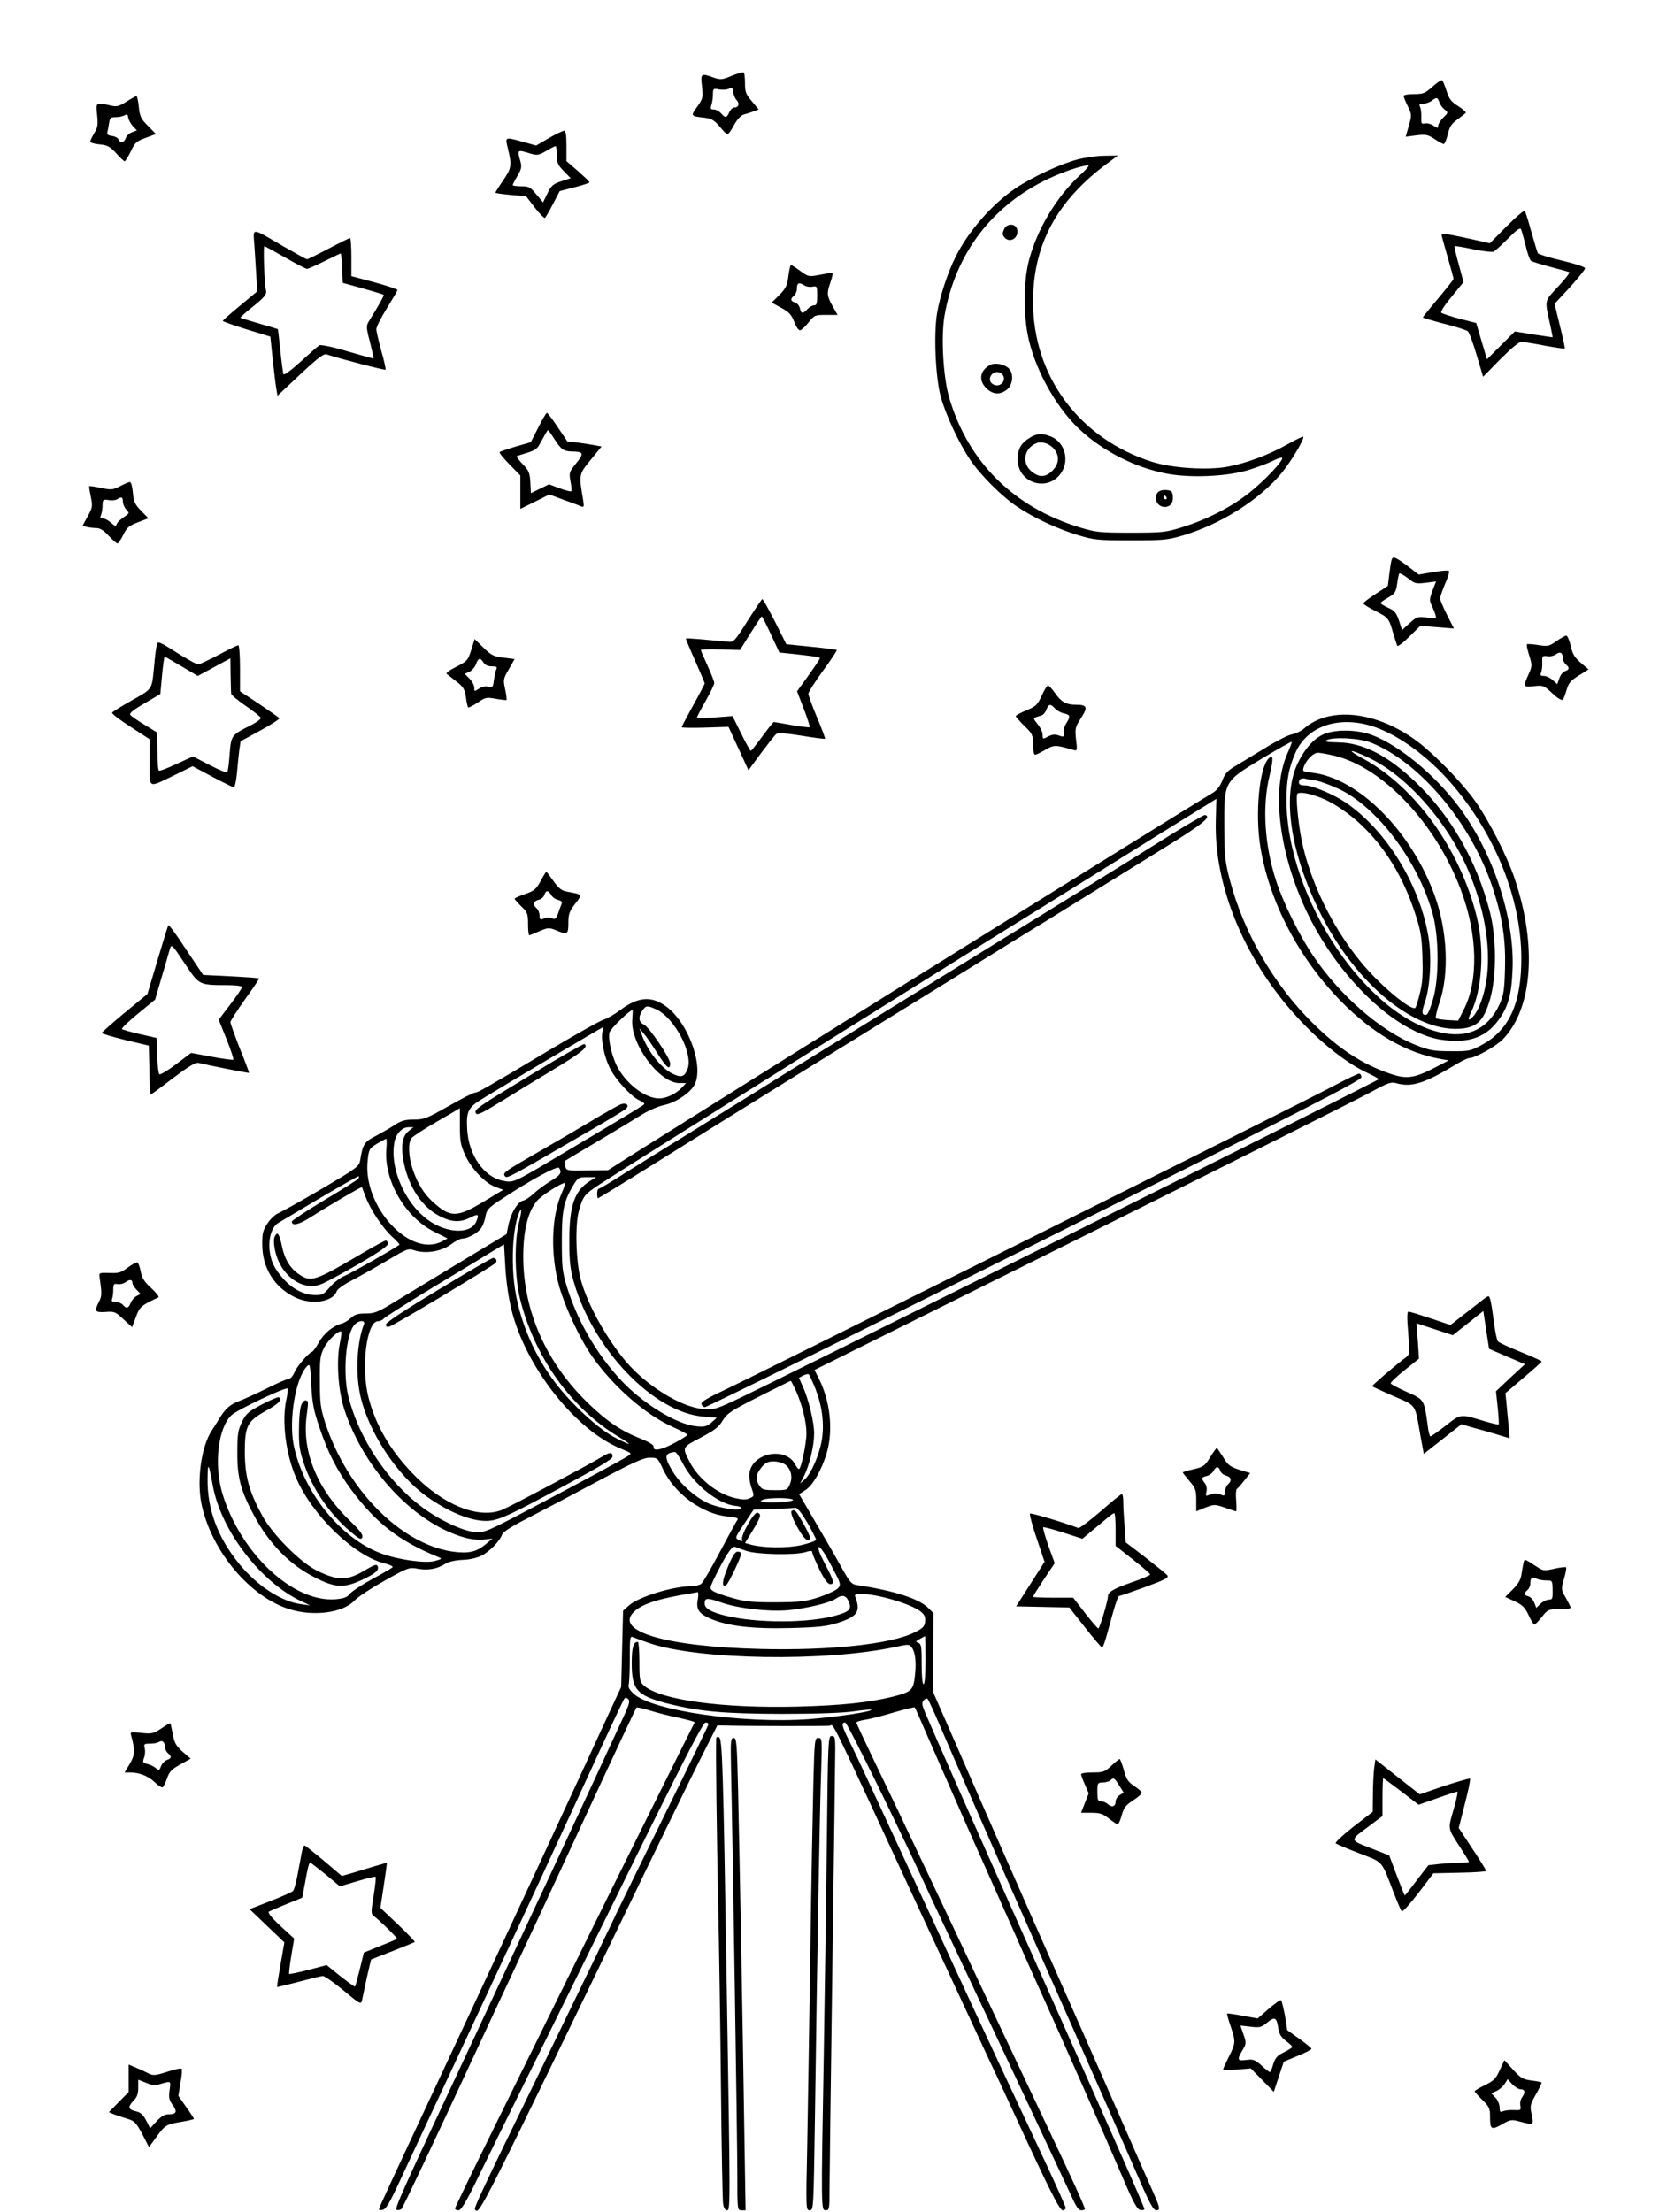 <?xml version="1.0" standalone="no"?>
<!DOCTYPE svg PUBLIC "-//W3C//DTD SVG 20010904//EN"
 "http://www.w3.org/TR/2001/REC-SVG-20010904/DTD/svg10.dtd">
<svg version="1.0" xmlns="http://www.w3.org/2000/svg"
 width="864pt" height="1152pt" viewBox="0 0 864 1152"
 preserveAspectRatio="xMidYMid meet">

<g transform="translate(0,1152) scale(0.1,-0.1)"
fill="#000000" stroke="none">
<path d="M3810 11125 c-50 -21 -57 -21 -93 -9 -67 24 -69 22 -61 -46 6 -58 5
-63 -25 -106 -35 -48 -35 -49 39 -57 36 -5 50 -13 78 -46 18 -23 37 -41 41
-41 4 0 20 22 34 49 18 32 36 51 52 55 13 3 36 11 50 16 l26 10 -35 42 c-31
36 -36 48 -36 94 0 29 -3 55 -7 57 -5 2 -33 -6 -63 -18z m27 -127 c16 -18 10
-38 -13 -38 -8 0 -20 -11 -26 -25 -14 -30 -20 -31 -43 -5 -10 11 -27 20 -38
20 -16 0 -18 4 -12 23 4 12 8 37 8 55 0 31 2 32 33 26 18 -3 41 -1 51 4 15 9
18 7 21 -16 2 -15 10 -35 19 -44z"/>
<path d="M7461 11069 c-39 -35 -49 -39 -97 -39 -30 0 -54 -4 -54 -10 0 -5 10
-29 22 -54 21 -43 21 -46 5 -101 l-16 -57 55 7 c49 6 60 4 95 -19 21 -14 43
-26 48 -26 5 0 14 23 21 50 9 40 20 56 49 77 20 15 40 30 44 34 5 3 -12 19
-37 35 -38 24 -49 38 -62 79 -9 28 -19 53 -23 57 -3 3 -26 -11 -50 -33z m35
-81 c3 -12 16 -29 27 -38 20 -16 20 -17 -7 -43 -14 -14 -26 -33 -26 -42 0 -14
-3 -14 -25 1 -14 9 -34 14 -45 11 -17 -4 -19 0 -18 32 1 20 -2 44 -6 54 -7 14
-3 17 16 17 13 0 33 7 44 15 26 20 31 19 40 -7z"/>
<path d="M659 10991 c-41 -26 -51 -28 -85 -20 -75 17 -76 16 -68 -50 5 -51 3
-65 -15 -94 -11 -19 -21 -39 -21 -44 0 -6 22 -13 49 -15 41 -4 54 -11 86 -46
20 -23 41 -42 44 -42 4 0 18 23 32 51 21 46 30 54 78 71 l53 20 -42 43 c-36
36 -42 49 -47 98 -3 32 -9 57 -12 57 -3 0 -27 -13 -52 -29z m33 -128 l21 -22
-26 -10 c-14 -5 -28 -19 -32 -30 -7 -24 -30 -28 -38 -7 -3 8 -18 16 -34 18
-19 2 -27 8 -24 18 2 8 6 30 9 48 4 28 8 32 36 32 17 0 38 5 46 10 12 7 16 4
18 -13 2 -12 13 -32 24 -44z"/>
<path d="M2859 10801 l-67 -39 -68 19 c-97 27 -94 28 -78 -38 20 -85 18 -99
-26 -163 -22 -32 -40 -61 -40 -63 0 -3 36 -8 80 -12 l80 -7 46 -60 c25 -32 49
-56 52 -53 4 4 23 36 42 73 l35 67 78 20 c42 11 77 22 77 26 0 3 -27 29 -60
58 l-60 52 0 80 c0 57 -4 79 -12 78 -7 0 -43 -17 -79 -38z m41 -88 c0 -41 5
-52 36 -84 l36 -37 -49 -16 c-43 -14 -52 -23 -72 -63 l-23 -47 -35 42 c-31 38
-39 42 -79 42 -24 0 -44 3 -44 6 0 3 11 25 25 48 21 36 23 47 15 77 -17 58
-15 60 40 43 49 -15 52 -14 93 9 23 14 45 25 50 26 4 1 7 -20 7 -46z"/>
<path d="M5610 10689 c-88 -23 -234 -91 -322 -150 -122 -83 -244 -222 -310
-354 -41 -79 -85 -214 -98 -297 -18 -111 -8 -331 19 -433 26 -94 93 -239 152
-327 54 -81 166 -193 247 -247 85 -57 208 -115 317 -148 84 -25 102 -27 275
-27 172 0 191 2 275 27 196 59 396 186 510 324 51 63 121 180 112 189 -2 2
-40 -16 -84 -41 -94 -53 -212 -97 -307 -115 -107 -20 -291 -8 -396 25 -378
120 -620 445 -620 834 0 295 123 524 384 718 l58 43 -68 -1 c-38 0 -103 -9
-144 -20z m17 -79 c-123 -112 -225 -282 -268 -445 -30 -113 -30 -296 0 -419
41 -170 151 -361 272 -470 119 -108 281 -190 438 -221 127 -26 327 -17 441 20
47 15 102 36 123 47 22 11 41 17 44 14 11 -11 -92 -120 -172 -183 -93 -74
-223 -140 -350 -179 -84 -26 -102 -28 -265 -28 -162 0 -182 2 -265 27 -345
105 -582 340 -681 674 -32 107 -44 318 -25 429 56 323 248 576 545 715 75 35
169 67 204 68 8 1 -11 -22 -41 -49z"/>
<path d="M5229 10326 c-9 -20 -9 -29 1 -41 27 -33 75 -7 68 37 -5 35 -54 38
-69 4z"/>
<path d="M5155 9619 c-53 -30 -60 -81 -17 -122 34 -32 70 -34 106 -6 32 25 37
86 8 112 -24 22 -72 30 -97 16z m73 -66 c4 -25 -22 -46 -47 -38 -27 8 -34 35
-15 56 20 22 58 11 62 -18z"/>
<path d="M5364 9241 c-47 -29 -64 -59 -64 -113 0 -128 164 -174 230 -65 40 65
13 154 -55 183 -46 19 -74 18 -111 -5z m124 -57 c31 -36 29 -79 -7 -115 -36
-36 -70 -37 -110 -3 -52 44 -37 122 29 147 26 10 64 -3 88 -29z"/>
<path d="M6032 8958 c-28 -28 -7 -78 34 -78 29 0 46 23 42 57 -2 23 -8 29 -33
31 -17 2 -36 -3 -43 -10z m43 -28 c3 -5 1 -10 -4 -10 -6 0 -11 5 -11 10 0 6 2
10 4 10 3 0 8 -4 11 -10z"/>
<path d="M7846 10341 l-87 -88 -102 23 c-143 31 -153 32 -148 14 2 -8 16 -60
32 -115 16 -55 29 -103 29 -107 0 -4 -36 -49 -80 -102 -44 -52 -80 -97 -80
-99 0 -2 50 -17 111 -33 61 -15 116 -33 123 -39 7 -5 28 -61 46 -123 l34 -114
89 91 c58 58 98 91 111 91 12 -1 66 -9 121 -20 55 -10 102 -17 104 -15 2 2 -9
55 -25 118 l-28 115 80 86 c43 48 79 92 79 99 0 7 -50 23 -120 40 -66 15 -122
33 -126 38 -3 6 -18 56 -34 112 -15 56 -31 105 -34 109 -4 4 -46 -32 -95 -81z
m99 -98 c9 -40 22 -76 28 -81 7 -5 53 -19 102 -32 50 -13 93 -25 98 -27 4 -3
-22 -37 -59 -76 -73 -79 -70 -64 -40 -202 7 -33 13 -61 12 -61 -1 -1 -45 6
-99 14 l-98 16 -73 -73 -72 -72 -28 94 -28 95 -87 22 c-47 13 -90 27 -95 31
-5 5 18 41 54 84 l62 76 -25 92 c-14 50 -24 93 -22 95 2 2 46 -5 97 -16 54
-11 99 -16 108 -12 8 5 42 36 75 69 39 40 61 57 66 48 3 -6 14 -44 24 -84z"/>
<path d="M1325 10241 c3 -44 7 -116 10 -159 l5 -79 -89 -74 c-50 -41 -90 -77
-91 -80 0 -3 56 -23 124 -44 l124 -38 12 -116 c7 -64 15 -133 19 -154 l6 -38
118 111 c98 91 123 110 140 104 73 -24 301 -83 305 -79 2 2 -7 46 -22 97 -14
51 -26 103 -26 114 0 12 25 61 55 109 30 49 55 91 55 95 0 4 -54 22 -120 40
l-120 32 0 99 c0 55 -3 99 -7 99 -5 0 -55 -25 -112 -55 -57 -30 -108 -55 -112
-55 -4 0 -62 32 -128 70 -166 97 -153 97 -146 1z m162 -63 c55 -32 106 -58
112 -58 6 0 47 18 91 40 44 22 82 40 84 40 3 0 6 -35 8 -77 l3 -76 105 -29
c57 -16 106 -31 108 -33 4 -3 -27 -58 -78 -140 -13 -22 -13 -33 7 -107 11 -46
20 -84 19 -85 -1 -1 -62 16 -135 37 -76 23 -140 36 -147 32 -8 -4 -52 -43 -99
-86 -53 -48 -87 -72 -89 -64 -2 7 -10 62 -16 123 -6 60 -12 110 -13 111 -1 1
-45 14 -97 29 -52 15 -96 29 -98 30 -2 2 28 29 67 60 56 45 70 62 67 79 -10
45 -16 238 -9 234 5 -1 54 -29 110 -60z"/>
<path d="M4106 10083 c-6 -50 -13 -64 -47 -99 l-40 -40 50 -27 c40 -22 53 -36
67 -72 9 -25 22 -45 30 -45 7 0 27 18 44 40 31 39 34 40 92 40 l60 0 -26 46
c-30 54 -31 67 -11 124 8 24 13 45 11 47 -2 3 -31 -1 -65 -8 -60 -11 -60 -11
-103 20 -23 17 -45 31 -49 31 -3 0 -9 -26 -13 -57z m125 -56 c24 4 25 3 25
-46 0 -41 -3 -51 -16 -51 -9 0 -25 -9 -35 -20 -24 -26 -32 -25 -39 4 -3 14
-15 28 -26 31 -24 8 -25 18 -5 35 8 7 15 22 15 35 0 31 10 37 35 21 12 -8 32
-12 46 -9z"/>
<path d="M2803 9293 l-39 -76 -77 -22 c-43 -13 -81 -26 -85 -29 -3 -4 20 -32
51 -64 l57 -58 0 -87 0 -87 75 37 76 38 72 -27 c40 -14 81 -29 91 -34 17 -7
19 -4 13 32 -23 134 -23 133 39 209 l57 70 -34 6 c-19 4 -59 10 -89 14 l-55 6
-50 74 c-27 41 -53 75 -57 75 -3 0 -24 -34 -45 -77z m86 -62 c34 -52 46 -61
89 -62 62 -1 65 -10 23 -61 -37 -46 -38 -49 -30 -94 5 -26 7 -49 4 -52 -2 -3
-30 4 -60 15 l-56 21 -47 -23 -47 -23 -3 57 c-3 49 -8 61 -39 93 -20 21 -35
40 -32 42 2 2 27 10 54 18 37 11 54 22 65 44 30 55 41 74 44 74 2 0 18 -22 35
-49z"/>
<path d="M625 8988 c-37 -19 -45 -20 -99 -9 -32 7 -59 11 -61 9 -2 -2 2 -26 8
-55 10 -48 9 -56 -16 -101 l-27 -50 23 -6 c12 -3 34 -6 49 -6 19 0 39 -12 64
-40 21 -22 41 -40 46 -40 4 0 18 20 30 45 21 42 29 48 102 75 l29 11 -38 39
c-33 34 -39 47 -43 95 -3 32 -9 55 -16 55 -6 -1 -29 -10 -51 -22z m15 -80 c0
-12 8 -30 17 -41 17 -18 17 -19 -2 -33 -32 -22 -43 -32 -48 -46 -3 -9 -11 -7
-29 10 -13 12 -32 22 -42 22 -14 0 -16 4 -10 18 4 9 8 32 8 50 1 31 3 33 31
28 17 -3 37 -1 45 4 23 15 30 12 30 -12z"/>
<path d="M7247 8603 c-3 -10 -8 -44 -12 -76 l-7 -58 -64 -42 c-35 -23 -64 -45
-64 -49 0 -4 26 -21 58 -37 72 -36 76 -41 97 -116 10 -33 20 -64 22 -68 3 -5
31 16 63 48 l57 56 87 -7 88 -7 -36 71 c-20 39 -36 78 -36 86 0 8 12 42 26 76
15 33 24 63 20 67 -3 4 -40 1 -82 -6 l-75 -13 -55 42 c-68 51 -81 56 -87 33z
m177 -118 l55 7 -19 -48 c-15 -41 -16 -53 -5 -74 7 -14 16 -36 20 -49 7 -24 7
-24 -44 -17 -48 6 -52 5 -90 -29 l-39 -36 -16 49 c-14 41 -23 52 -56 67 -22
10 -40 21 -40 25 0 3 18 16 39 28 35 20 41 28 47 70 3 26 9 50 11 55 2 4 22
-6 44 -23 36 -29 42 -31 93 -25z"/>
<path d="M3894 8288 c-66 -105 -73 -113 -100 -110 -131 12 -219 20 -222 17 -1
-1 20 -53 48 -115 27 -62 50 -115 50 -119 0 -3 -27 -55 -60 -114 -33 -60 -60
-111 -60 -114 0 -3 55 -4 122 -2 l122 4 52 -113 52 -113 66 90 c37 49 72 94
79 99 8 7 49 4 131 -9 65 -11 121 -18 123 -16 1 2 -17 52 -42 111 -25 59 -45
115 -45 123 0 9 34 62 76 120 42 57 74 106 72 108 -2 2 -62 10 -133 17 l-130
13 -59 118 c-33 64 -62 117 -66 117 -3 0 -37 -51 -76 -112z m121 -72 l44 -94
58 -6 c129 -14 153 -18 153 -24 0 -4 -27 -44 -60 -90 l-59 -82 35 -91 c19 -50
33 -93 31 -96 -3 -2 -45 3 -93 11 -49 9 -91 16 -94 16 -3 0 -30 -34 -60 -75
-30 -41 -57 -75 -60 -75 -3 0 -26 41 -50 90 l-45 91 -92 -7 c-51 -4 -93 -4
-93 0 0 4 20 42 45 86 25 44 45 86 45 93 0 8 -16 48 -35 90 -19 42 -35 79 -35
82 0 3 46 5 102 3 l102 -3 55 88 c30 48 56 87 58 87 3 0 24 -42 48 -94z"/>
<path d="M8105 8181 c-37 -27 -44 -28 -95 -20 -29 5 -56 6 -58 4 -3 -3 3 -29
12 -58 16 -51 16 -55 -3 -98 -30 -65 -28 -69 28 -62 47 5 51 4 95 -37 26 -25
50 -39 55 -34 4 5 13 28 20 52 10 35 21 48 63 74 l51 32 -41 35 c-33 29 -43
46 -52 89 -7 28 -17 52 -23 52 -7 -1 -30 -14 -52 -29z m35 -92 c0 -9 7 -22 15
-29 20 -17 19 -27 -4 -35 -11 -3 -24 -20 -30 -37 l-11 -31 -23 21 c-13 12 -34
22 -46 22 -18 0 -21 4 -15 18 4 9 7 33 6 53 -1 33 0 35 26 32 15 -3 36 2 47
11 21 15 35 6 35 -25z"/>
<path d="M2454 8135 c-17 -54 -21 -58 -77 -87 -33 -16 -56 -33 -51 -37 5 -4
28 -22 51 -40 35 -27 43 -39 49 -79 3 -26 9 -50 11 -55 2 -4 24 7 49 23 42 29
47 30 96 21 29 -5 55 -8 56 -6 2 2 -1 27 -7 55 -11 50 -10 55 19 105 l30 53
-57 7 c-51 6 -64 12 -105 52 l-46 45 -18 -57z m64 -65 c8 -13 23 -20 43 -20
26 0 30 -3 23 -17 -4 -10 -9 -35 -12 -56 -4 -35 -7 -38 -28 -33 -15 4 -34 0
-49 -10 -24 -16 -25 -15 -25 5 0 12 -11 33 -25 47 l-25 25 25 11 c13 6 28 24
34 39 12 34 22 36 39 9z"/>
<path d="M816 8158 c-3 -13 -8 -50 -11 -83 -15 -154 -5 -137 -116 -201 -55
-31 -102 -60 -105 -65 -3 -5 40 -38 96 -74 l100 -65 0 -121 c0 -140 -13 -134
134 -63 l89 44 103 -55 c57 -30 107 -55 112 -55 5 0 12 33 16 73 3 39 9 93 12
119 l7 48 103 56 c57 31 101 60 99 64 -3 4 -50 37 -105 74 l-100 66 0 120 c0
66 -4 120 -9 120 -4 0 -51 -22 -102 -50 -52 -27 -100 -50 -107 -50 -7 0 -47
22 -90 48 -121 77 -121 76 -126 50z m130 -108 l84 -50 85 46 85 46 1 -86 c1
-47 2 -92 3 -98 0 -7 35 -36 76 -64 41 -28 76 -56 78 -62 2 -6 -21 -23 -50
-38 -104 -52 -104 -53 -112 -150 -3 -47 -9 -90 -12 -95 -3 -5 -44 12 -92 37
l-87 45 -85 -39 c-47 -22 -88 -38 -92 -35 -5 2 -8 48 -8 101 l-1 97 -65 40
c-36 22 -70 45 -75 52 -7 8 13 25 73 60 l83 49 9 97 c5 53 11 97 14 97 3 0 42
-23 88 -50z"/>
<path d="M5425 7897 c-22 -48 -30 -56 -80 -76 -30 -13 -55 -26 -55 -30 0 -4
20 -27 45 -51 42 -41 45 -48 45 -97 0 -31 4 -53 11 -53 6 0 30 12 54 26 45 26
50 26 148 -2 17 -5 18 -1 11 55 -6 57 -5 63 26 112 37 57 32 69 -27 69 -50 0
-77 15 -107 59 -16 23 -33 41 -38 41 -5 0 -20 -24 -33 -53z m69 -66 c10 -11
31 -23 47 -26 33 -7 35 -16 13 -50 -8 -13 -15 -32 -14 -42 4 -30 1 -33 -26
-23 -18 7 -33 6 -55 -5 -28 -15 -29 -15 -29 9 0 13 -12 38 -26 55 -22 26 -23
32 -10 36 9 3 23 7 31 10 8 2 20 16 25 30 11 30 21 31 44 6z"/>
<path d="M6917 7789 c-48 -11 -95 -35 -127 -64 -14 -12 -41 -25 -61 -29 -20
-3 -85 -37 -145 -74 -60 -37 -130 -79 -155 -94 -35 -21 -50 -37 -63 -72 -11
-29 -28 -51 -49 -64 -95 -57 -812 -502 -1662 -1032 -276 -172 -1117 -699
-1330 -833 l-159 -101 -108 -1 c-106 -2 -109 -1 -114 22 -4 13 -5 25 -3 27 2
2 81 49 174 104 94 56 197 118 230 139 33 20 83 42 112 48 57 12 124 54 154
96 61 86 -18 324 -139 416 -77 58 -147 54 -242 -17 -29 -22 -68 -44 -84 -49
-17 -4 -150 -79 -296 -166 -318 -190 -361 -215 -377 -215 -7 0 -69 -31 -137
-70 -113 -64 -128 -70 -180 -70 -46 0 -66 -6 -99 -27 -23 -16 -68 -41 -99 -58
-60 -30 -69 -43 -82 -126 -6 -34 -14 -40 -204 -152 -109 -64 -210 -120 -225
-126 -14 -6 -39 -29 -54 -52 -24 -37 -28 -52 -27 -113 1 -119 62 -218 167
-270 86 -44 202 -27 221 31 3 10 39 35 78 55 40 21 122 67 183 103 104 62 111
65 143 54 58 -19 137 -7 188 29 24 18 51 32 60 32 30 0 83 29 100 55 10 15 20
43 23 63 6 32 15 43 81 86 154 102 293 177 302 164 15 -25 8 -37 -44 -68 -29
-18 -69 -47 -88 -65 -19 -18 -44 -35 -55 -37 -27 -5 -62 -60 -76 -122 l-11
-53 -227 -137 c-124 -75 -277 -168 -340 -206 -102 -63 -119 -70 -166 -70 -41
0 -58 -5 -78 -24 -14 -13 -36 -26 -49 -29 -43 -11 -93 -52 -117 -97 -14 -25
-30 -47 -35 -49 -21 -8 -79 -76 -93 -108 -7 -18 -20 -33 -28 -33 -9 0 -59 -22
-113 -49 -53 -26 -118 -56 -144 -66 -49 -18 -74 -40 -105 -91 -10 -16 -28 -46
-41 -65 -55 -84 -79 -265 -51 -389 54 -242 253 -477 457 -540 125 -39 277 -19
337 44 16 18 87 65 157 104 124 70 129 71 173 63 53 -10 103 -1 143 25 17 11
50 19 89 21 38 1 77 10 101 22 42 21 96 77 107 110 4 13 50 43 133 85 70 36
233 122 362 191 190 101 243 125 275 124 39 0 41 -1 69 -62 60 -126 206 -233
337 -244 42 -4 56 -9 50 -17 -5 -6 -46 -81 -91 -166 -45 -85 -89 -161 -98
-168 -9 -6 -31 -12 -49 -12 -97 0 -276 -55 -327 -100 l-31 -28 -5 -199 -5
-198 -72 -155 c-166 -362 -526 -1138 -728 -1570 -258 -551 -431 -922 -451
-968 -14 -33 -14 -33 7 -30 19 2 37 33 97 163 41 88 201 432 357 765 332 711
427 917 640 1380 87 190 162 349 167 355 5 5 12 5 20 -3 9 -9 5 -25 -14 -69
-21 -47 -261 -564 -405 -873 -17 -36 -79 -168 -138 -295 -59 -126 -169 -363
-245 -525 -388 -828 -418 -895 -403 -898 8 -2 19 0 24 5 8 8 161 331 394 833
68 146 162 348 210 450 48 102 156 334 240 515 319 689 376 809 380 813 3 3
35 -5 72 -16 38 -12 105 -29 151 -38 45 -10 81 -20 80 -23 -2 -3 -110 -220
-240 -481 -130 -261 -306 -617 -391 -790 -85 -173 -259 -525 -386 -783 -127
-257 -231 -472 -231 -477 0 -6 8 -10 18 -10 14 0 41 45 110 188 50 103 211
430 358 727 146 297 387 784 534 1083 185 373 273 542 284 542 9 0 16 -4 16
-8 0 -5 -94 -200 -209 -433 -115 -233 -236 -481 -270 -551 -33 -71 -89 -185
-122 -255 -34 -71 -154 -317 -266 -548 -324 -665 -357 -735 -349 -742 24 -24
8 -57 909 1807 100 206 220 452 267 545 l86 170 55 -1 c96 -3 503 -3 528 -1
28 2 -23 105 483 -988 169 -363 329 -709 358 -770 29 -60 89 -191 135 -290
168 -365 224 -475 239 -475 9 0 16 6 16 13 0 6 -46 109 -101 227 -159 339
-374 799 -464 995 -45 99 -158 342 -250 540 -92 198 -191 412 -220 475 -29 63
-71 152 -93 196 -38 76 -42 94 -20 94 11 0 288 -564 455 -930 14 -30 82 -174
151 -320 189 -401 197 -419 379 -805 93 -198 182 -388 198 -422 20 -45 33 -63
46 -63 11 0 19 3 19 6 0 11 -65 155 -200 439 -76 160 -207 439 -293 620 -85
182 -219 465 -297 630 -78 165 -159 336 -180 380 -21 44 -79 165 -129 269 -50
104 -91 192 -91 196 0 4 19 10 43 14 23 3 91 20 150 38 59 17 109 29 111 27 2
-2 38 -83 79 -179 42 -96 133 -303 202 -460 70 -157 180 -404 245 -550 64
-146 138 -310 163 -365 77 -170 316 -711 392 -890 58 -136 77 -171 94 -173 12
-2 21 0 21 4 0 11 -132 311 -568 1289 -361 810 -509 1145 -574 1297 -17 40
-18 51 -8 63 7 9 17 12 21 8 4 -4 30 -60 57 -123 79 -184 308 -709 460 -1050
76 -173 180 -407 230 -520 49 -113 133 -302 185 -420 52 -118 127 -290 167
-382 58 -134 77 -168 92 -168 22 0 20 12 -19 100 -14 30 -78 177 -143 325
-100 230 -375 852 -470 1065 -52 117 -295 669 -414 943 l-117 267 1 205 1 205
-26 26 c-49 49 -176 90 -367 119 -35 5 -40 11 -94 108 -31 56 -92 161 -135
234 l-77 132 32 21 c38 23 86 106 112 195 34 116 18 269 -41 385 l-23 46 1406
699 c773 385 1448 723 1499 752 83 45 98 50 126 42 78 -22 146 -1 308 97 31
19 63 34 70 34 31 0 140 61 176 98 155 160 179 490 61 837 -40 119 -135 305
-208 407 -70 97 -209 240 -301 309 -151 112 -325 160 -462 128z m207 -44 c138
-36 308 -156 439 -310 226 -264 358 -596 360 -900 1 -238 -62 -378 -205 -456
-60 -32 -68 -34 -163 -33 -88 0 -110 4 -181 32 -180 71 -392 254 -532 460 -72
105 -159 280 -196 395 -61 187 -73 390 -34 549 21 88 20 114 -6 87 -48 -49
-70 -289 -42 -460 47 -287 202 -582 421 -804 165 -168 341 -269 520 -300 l40
-7 -85 -44 c-97 -49 -138 -54 -221 -25 -146 50 -268 130 -405 266 -199 197
-356 467 -427 735 -28 105 -30 129 -31 280 -1 243 -3 239 193 358 85 51 156
91 158 89 2 -2 -8 -28 -21 -58 -86 -189 -46 -519 99 -826 124 -262 337 -503
538 -609 89 -47 154 -64 243 -64 93 0 163 34 215 104 52 69 71 133 76 263 13
270 -101 614 -281 854 -126 167 -311 319 -452 372 -82 30 -202 30 -260 -1 -49
-25 -95 -80 -129 -154 -77 -169 -33 -461 116 -763 188 -383 509 -643 753 -610
74 11 106 47 137 155 34 122 33 323 -4 460 -68 258 -198 486 -376 659 -148
144 -282 214 -413 215 -56 1 -72 4 -60 11 33 19 172 12 234 -13 255 -103 521
-420 632 -756 50 -152 68 -267 64 -416 -3 -119 -7 -141 -29 -191 -57 -121
-153 -172 -284 -150 -396 67 -825 699 -825 1215 0 105 12 168 47 247 58 131
208 188 377 144z m-8 -165 c213 -96 436 -353 544 -625 77 -193 105 -385 81
-542 -13 -81 -40 -154 -68 -185 -26 -29 -32 -21 -12 20 58 118 71 330 30 497
-86 351 -319 676 -591 824 -88 48 -78 54 16 11z m-168 5 c253 -60 530 -352
660 -699 88 -233 93 -473 14 -626 l-28 -55 -55 3 c-30 2 -57 6 -61 10 -3 4 5
41 19 82 51 149 41 373 -24 553 -120 336 -397 615 -639 643 -52 6 -52 7 -43
33 15 37 49 71 73 71 12 0 49 -7 84 -15z m-93 -130 c22 -4 76 -24 121 -45 201
-97 412 -380 486 -651 33 -121 33 -342 0 -446 -23 -75 -31 -86 -49 -75 -8 5
-6 24 9 67 26 77 35 230 18 332 -44 274 -220 560 -432 704 -62 42 -173 89
-212 89 -28 0 -36 8 -29 26 3 8 14 12 27 10 11 -3 39 -8 61 -11z m28 -91 c60
-23 145 -81 209 -142 121 -115 213 -265 274 -447 32 -96 38 -125 42 -232 3
-93 1 -137 -12 -190 -9 -38 -20 -74 -24 -80 -11 -18 -107 52 -207 152 -188
187 -342 479 -390 740 -16 89 -26 201 -19 220 6 14 62 5 127 -21z m-551 -115
c-11 -351 159 -750 448 -1052 110 -116 238 -215 333 -260 37 -17 67 -34 67
-37 0 -7 -3229 -1618 -3369 -1680 -85 -39 -99 -42 -152 -37 -113 10 -294 122
-400 248 -102 121 -199 296 -234 424 -26 94 -31 288 -10 360 22 79 28 86 121
146 119 78 1752 1101 2169 1359 77 48 244 151 370 230 127 79 327 204 445 277
118 73 215 133 215 133 0 0 -2 -50 -3 -111z m-2919 -983 c98 -41 201 -235 167
-315 -16 -40 -34 -44 -80 -21 -60 31 -129 119 -160 208 l-10 27 22 -26 c13
-15 45 -61 71 -103 50 -78 67 -92 67 -53 -1 29 -109 189 -137 202 -27 11 -30
41 -7 73 18 26 24 27 67 8z m-120 -53 c-12 -127 140 -333 245 -333 l35 0 -22
-24 c-30 -32 -81 -56 -118 -56 -75 0 -177 80 -223 174 -26 56 -44 138 -36 169
5 20 105 117 120 117 2 0 1 -21 -1 -47z m-156 -70 c-8 -41 11 -130 40 -187 30
-60 113 -149 153 -166 17 -7 28 -16 25 -20 -3 -5 -83 -54 -178 -110 -94 -57
-231 -137 -302 -180 -202 -120 -203 -120 -259 -108 -98 21 -176 135 -183 268
-5 95 4 113 87 163 117 72 615 367 619 367 2 0 1 -12 -2 -27z m-742 -485 c0
-81 4 -101 28 -154 33 -72 106 -148 160 -166 l38 -14 -103 -62 c-140 -84 -173
-84 -267 2 -45 42 -76 93 -101 165 -23 68 -26 139 -7 164 6 9 66 48 132 86 66
38 120 70 120 70 0 1 0 -41 0 -91z m-267 -28 c-34 -26 -42 -83 -24 -169 27
-127 97 -230 188 -275 62 -31 105 -33 158 -6 42 21 47 17 29 -24 -27 -58 -133
-60 -227 -4 -132 79 -225 276 -198 420 8 44 40 78 73 78 l26 0 -25 -20z m-116
-94 c-13 -163 97 -354 249 -430 l70 -35 -30 -16 c-167 -86 -414 185 -386 424
6 57 9 61 48 85 23 14 45 25 48 26 3 0 4 -24 1 -54z m-146 -154 c-3 -5 -82
-55 -176 -111 -93 -56 -170 -107 -170 -112 0 -25 36 -17 97 22 99 63 265 160
268 157 1 -2 9 -24 19 -50 24 -65 88 -162 138 -208 24 -21 40 -40 38 -42 -26
-20 -254 -150 -285 -162 -22 -9 -57 -35 -77 -59 -33 -38 -41 -42 -80 -41 -55
1 -115 32 -161 83 -50 56 -68 95 -74 160 -4 59 15 115 47 133 8 5 105 62 215
128 110 65 202 117 204 115 1 -2 0 -8 -3 -13z m1208 -11 c-82 -50 -109 -128
-109 -311 0 -110 5 -150 23 -215 102 -354 416 -681 676 -702 l69 -6 -28 -25
c-25 -21 -36 -24 -82 -19 -102 11 -280 121 -394 245 -125 136 -223 307 -277
482 -23 76 -26 102 -26 235 0 162 9 206 58 290 26 43 29 45 74 45 l47 0 -31
-19z m-149 -65 c-55 -124 -59 -325 -11 -491 33 -112 110 -274 173 -363 112
-157 273 -297 415 -362 43 -19 77 -38 78 -41 0 -7 -75 -50 -115 -66 -42 -16
-63 -16 -61 3 1 10 -22 24 -69 43 -97 38 -171 87 -265 177 -224 214 -344 483
-345 769 0 138 25 237 72 292 24 28 124 92 145 93 4 0 -4 -24 -17 -54z m-223
-156 c-24 -98 -21 -283 6 -392 75 -304 265 -570 512 -719 82 -49 70 -51 -21
-3 -85 45 -226 175 -309 286 -105 138 -176 302 -205 467 -24 137 -17 322 16
409 17 45 18 18 1 -48z m-37 -455 c75 -297 334 -624 569 -719 58 -24 58 -24
35 -39 -40 -25 -231 -128 -494 -267 -241 -127 -252 -132 -301 -128 -64 5 -185
62 -275 129 -179 132 -328 355 -384 574 -31 122 -14 326 31 376 22 25 59 26
49 2 -36 -95 -44 -247 -20 -363 40 -192 191 -422 349 -534 111 -79 225 -126
307 -126 55 0 107 22 294 122 293 156 365 199 365 213 0 25 -15 24 -60 -4 -64
-39 -466 -253 -514 -273 -124 -51 -313 26 -472 194 -115 121 -188 248 -225
391 -40 156 -10 397 50 397 10 0 24 6 30 14 7 8 125 83 264 167 139 84 277
167 307 186 l55 33 7 -122 c5 -78 17 -160 33 -223z m-896 -175 c-18 -94 -7
-248 26 -345 104 -311 362 -585 619 -660 37 -11 77 -15 105 -12 l46 5 -35 -29
c-49 -41 -90 -50 -172 -39 -270 39 -549 320 -664 670 -24 75 -28 101 -28 215
-1 116 1 135 22 177 20 40 79 95 90 83 2 -1 -2 -31 -9 -65z m-105 -434 c44
-132 93 -226 167 -326 128 -172 250 -266 449 -347 24 -10 24 -11 -17 -22 -48
-13 -191 7 -279 40 -212 79 -407 323 -455 567 -25 130 10 340 67 404 19 20 19
18 25 -93 5 -95 12 -132 43 -223z m2580 209 c38 -94 50 -190 36 -274 -13 -78
-56 -176 -90 -206 l-23 -20 22 42 c27 55 51 154 51 219 0 58 -29 178 -59 244
l-20 45 22 12 c12 6 25 9 28 7 4 -2 18 -33 33 -69z m-99 -17 c32 -71 55 -162
55 -221 0 -54 -28 -187 -39 -187 -4 0 -14 12 -21 26 -49 90 -217 60 -236 -42
-4 -20 0 -52 9 -79 16 -46 16 -46 -9 -57 -18 -9 -37 -8 -76 1 -92 21 -192 101
-236 188 -40 78 -41 75 58 127 72 38 94 55 114 89 23 37 42 50 188 124 90 45
164 82 166 82 2 1 14 -23 27 -51z m-2654 -48 c-24 -111 -3 -279 50 -403 83
-196 302 -408 461 -448 26 -6 45 -15 43 -20 -3 -4 -49 -31 -103 -60 -53 -29
-106 -63 -118 -77 -16 -20 -32 -26 -76 -30 -220 -18 -493 236 -589 548 -46
151 -24 344 47 411 30 28 288 150 292 138 2 -5 -1 -32 -7 -59z m2067 -334 c55
-107 187 -211 275 -218 15 -1 27 -6 27 -11 0 -18 -115 -1 -172 25 -70 32 -151
106 -189 173 -41 71 -38 88 16 94 6 0 25 -28 43 -63z m529 -1 c32 -22 43 -65
27 -103 -13 -31 -14 -32 -78 -32 -56 0 -67 3 -80 22 -23 32 -20 62 10 97 20
24 34 31 63 31 20 0 46 -7 58 -15z m-2978 -115 c44 -234 252 -503 464 -600
l42 -20 -45 6 c-103 13 -229 94 -324 210 -111 135 -167 284 -165 443 1 91 5
86 28 -39z m3020 -69 c15 -10 -109 -20 -149 -13 -23 5 -23 6 -5 13 27 10 137
11 154 0z m75 -119 c25 -43 46 -84 46 -90 0 -6 -34 -18 -77 -28 -76 -17 -200
-15 -265 3 l-28 8 40 65 c43 72 47 85 25 93 -16 7 -89 -119 -80 -141 3 -10 0
-10 -16 -2 -23 13 -25 8 45 112 l31 47 100 3 c55 2 107 5 117 6 11 1 31 -24
62 -76z m-314 -149 c54 -18 248 -22 303 -6 28 9 37 8 37 0 0 -7 17 -47 37 -89
25 -51 44 -77 56 -77 25 -1 21 15 -27 106 -28 53 -39 84 -31 87 7 2 34 -38 64
-96 51 -96 52 -100 35 -119 -9 -10 -54 -31 -98 -46 -72 -23 -97 -26 -226 -27
-122 0 -158 3 -227 23 -45 12 -90 29 -100 36 -17 13 -17 15 5 62 60 123 94
175 110 168 10 -4 37 -14 62 -22z m-255 -247 c-11 -54 2 -76 58 -102 90 -41
219 -57 422 -52 150 4 191 9 248 27 103 33 120 59 92 134 -6 14 -1 17 28 17
85 0 261 -52 312 -92 20 -16 25 -28 23 -52 -3 -27 -11 -35 -58 -58 -121 -60
-441 -94 -799 -85 -495 12 -767 93 -658 195 42 40 129 68 297 95 14 2 29 5 33
6 4 0 5 -14 2 -33z m785 -16 c17 -40 4 -53 -68 -73 -143 -40 -409 -40 -572 -1
-78 19 -110 38 -110 64 0 30 12 31 87 5 88 -31 244 -49 348 -40 94 9 217 38
248 60 33 23 53 18 67 -15z m-1040 -216 c256 -88 918 -99 1285 -20 64 14 71
14 82 -1 20 -26 26 -77 18 -148 -8 -76 -17 -85 -110 -109 -126 -32 -275 -47
-500 -53 -394 -10 -719 35 -802 110 -21 19 -23 29 -23 124 0 57 -4 103 -8 103
-23 0 -32 -30 -32 -109 0 -140 26 -170 183 -211 169 -43 297 -54 597 -55 182
0 317 5 374 13 48 7 90 11 93 9 9 -10 -179 -38 -321 -49 -342 -25 -821 43
-916 132 -21 19 -30 36 -26 46 3 9 6 70 6 136 0 111 1 120 18 112 9 -4 46 -17
82 -30z m1440 -89 c0 -77 -4 -125 -10 -125 -6 0 -10 41 -10 104 0 90 -2 105
-17 111 -16 6 -15 8 7 20 14 8 26 14 28 15 1 0 2 -56 2 -125z"/>
<path d="M6065 7153 c-110 -69 -285 -178 -390 -243 -104 -64 -334 -206 -510
-315 -176 -109 -423 -262 -550 -340 -126 -78 -369 -228 -540 -334 -170 -107
-398 -247 -505 -314 -107 -66 -251 -155 -319 -198 -68 -44 -128 -79 -132 -79
-5 0 -9 -11 -9 -25 0 -14 2 -25 4 -25 2 0 84 50 183 111 305 191 696 434 1008
627 165 102 442 273 615 380 173 107 360 223 415 257 55 33 170 104 255 157
85 53 277 171 425 263 249 153 299 192 260 201 -5 1 -100 -54 -210 -123z"/>
<path d="M6945 5865 c-151 -81 -2995 -1500 -3167 -1581 -86 -40 -127 -64 -125
-74 1 -8 9 -16 17 -18 9 -1 781 380 1718 848 1393 696 1702 854 1702 870 0 11
-6 20 -12 19 -7 0 -67 -29 -133 -64z"/>
<path d="M2778 5931 c-294 -178 -312 -190 -299 -209 6 -11 35 3 127 60 66 41
192 118 282 172 144 87 179 116 155 129 -5 2 -124 -66 -265 -152z"/>
<path d="M3232 5769 c-12 -5 -82 -44 -155 -88 -72 -43 -195 -115 -272 -159
-180 -104 -189 -110 -175 -127 11 -13 9 -14 455 245 88 51 167 99 175 106 20
19 1 34 -28 23z"/>
<path d="M1432 5083 c-7 -12 -7 -36 -1 -67 25 -134 139 -221 240 -184 20 7
107 54 192 103 107 62 157 96 157 108 0 9 -5 17 -11 17 -5 0 -63 -31 -127 -69
-241 -142 -262 -149 -323 -108 -47 31 -76 78 -90 145 -14 67 -24 81 -37 55z"/>
<path d="M2285 4805 c-166 -100 -271 -169 -274 -180 -2 -14 2 -17 17 -13 25 7
544 318 554 332 9 13 0 26 -15 25 -7 0 -133 -74 -282 -164z"/>
<path d="M1569 4203 c-7 -15 -12 -73 -12 -128 -1 -84 4 -113 27 -180 45 -132
136 -263 246 -355 43 -36 51 -39 57 -25 4 13 -12 35 -60 81 -171 163 -253 358
-231 543 11 87 11 84 -3 88 -7 3 -18 -8 -24 -24z"/>
<path d="M1365 4207 c-71 -38 -83 -47 -105 -92 -21 -44 -24 -64 -24 -160 -1
-126 18 -199 85 -323 80 -151 189 -262 322 -328 101 -52 148 -54 236 -14 77
36 96 52 88 74 -5 12 -17 8 -63 -19 -95 -58 -144 -58 -255 -3 -85 42 -229 187
-282 283 -69 126 -91 205 -92 330 0 141 12 164 113 220 66 37 84 56 64 69 -4
2 -43 -14 -87 -37z"/>
<path d="M4123 3652 c-16 -10 57 -146 80 -150 25 -5 21 13 -19 84 -39 70 -45
76 -61 66z"/>
<path d="M3791 3361 c-31 -74 -34 -110 -9 -95 12 7 78 146 78 163 0 6 -8 11
-18 11 -13 0 -27 -21 -51 -79z"/>
<path d="M2815 6931 c-23 -42 -34 -51 -81 -67 -30 -10 -54 -21 -54 -24 0 -3
16 -21 35 -40 32 -31 35 -39 35 -92 0 -32 3 -58 6 -58 3 0 27 9 53 21 45 19
51 19 86 5 60 -25 65 -23 65 38 0 45 5 60 35 99 39 50 39 49 -38 63 -31 5 -46
16 -74 55 -19 27 -36 49 -38 49 -2 0 -16 -22 -30 -49z m55 -71 c6 -11 22 -23
36 -26 19 -5 23 -11 18 -23 -4 -9 -12 -31 -18 -49 -8 -23 -15 -30 -26 -26 -19
8 -31 8 -52 -1 -14 -6 -18 -2 -18 18 0 13 -7 30 -15 37 -22 18 -18 37 9 44 14
3 28 15 31 26 8 25 21 25 35 0z"/>
<path d="M877 6702 c-3 -4 -28 -86 -57 -183 l-52 -175 -119 -98 c-65 -54 -119
-102 -119 -105 0 -4 55 -20 123 -37 l122 -29 3 -127 c1 -71 4 -128 7 -128 2 0
54 38 115 85 83 62 118 84 134 80 62 -15 261 -54 263 -52 1 1 -20 59 -48 127
-27 69 -49 131 -49 137 0 7 34 60 76 119 42 58 75 107 73 109 -2 2 -69 7 -148
11 l-143 7 -89 133 c-48 74 -90 131 -92 126z m91 -208 c69 -103 70 -104 215
-104 47 0 77 -4 77 -11 0 -5 -27 -46 -61 -90 l-60 -79 41 -102 c22 -55 38
-103 35 -106 -2 -3 -53 4 -112 15 l-108 20 -78 -59 c-45 -34 -83 -56 -87 -52
-5 5 -10 50 -12 99 l-3 90 -87 20 c-48 11 -89 23 -93 26 -3 4 34 40 83 80 l90
74 32 110 c18 61 37 125 42 144 11 39 8 42 86 -75z"/>
<path d="M665 4919 c-34 -26 -47 -30 -95 -28 -49 2 -55 0 -52 -17 13 -89 13
-103 -2 -132 -26 -51 -22 -57 33 -54 46 4 53 1 94 -38 l45 -41 20 53 c19 53
28 60 117 102 6 2 -11 24 -37 48 -37 34 -49 53 -55 87 -5 25 -13 46 -18 47 -6
1 -28 -11 -50 -27z m25 -81 c0 -7 9 -22 21 -34 l21 -22 -22 -12 c-11 -6 -25
-22 -30 -36 -11 -28 -22 -30 -40 -9 -7 8 -24 15 -37 15 -19 0 -24 4 -19 16 3
9 6 30 6 48 0 29 3 33 23 29 12 -2 31 2 42 11 21 15 35 13 35 -6z"/>
<path d="M7710 4742 c-19 -15 -62 -49 -96 -75 l-60 -47 -104 35 c-57 19 -109
35 -115 35 -7 0 -8 -34 -1 -112 8 -100 7 -113 -9 -124 -52 -38 -182 -150 -179
-153 2 -2 52 -25 111 -51 122 -53 111 -37 140 -203 l18 -98 98 77 98 77 77
-22 c42 -11 99 -28 125 -36 l49 -15 -6 73 c-4 39 -9 92 -11 117 l-5 45 94 80
c52 44 95 82 95 85 1 3 -49 25 -110 50 -60 24 -114 49 -118 55 -5 5 -14 48
-20 95 -15 113 -21 140 -30 140 -3 0 -22 -13 -41 -28z m138 -286 l94 -40 -76
-70 -75 -71 9 -85 c5 -46 7 -86 5 -88 -2 -2 -36 6 -77 18 -125 38 -119 38
-199 -24 -40 -31 -76 -56 -79 -56 -4 0 -11 24 -14 53 -19 140 -18 138 -108
178 -45 20 -83 40 -85 45 -2 5 31 36 72 69 l75 60 -6 92 -7 92 95 -31 94 -31
80 63 79 63 15 -99 15 -98 93 -40z"/>
<path d="M6302 3931 c-27 -45 -35 -50 -86 -62 -31 -7 -56 -14 -56 -17 0 -2 16
-22 35 -45 31 -36 35 -47 35 -99 l0 -58 47 19 c46 18 49 18 102 0 30 -11 56
-19 59 -19 2 0 2 25 0 55 -3 31 -1 58 3 61 4 2 22 22 39 44 l31 39 -56 17
c-48 16 -60 24 -85 66 -17 26 -31 48 -33 48 -2 0 -18 -22 -35 -49z m53 -70 c3
-10 17 -22 30 -25 28 -7 32 -27 10 -46 -8 -7 -15 -24 -15 -37 0 -20 -4 -24
-17 -18 -23 10 -43 10 -67 0 -16 -7 -18 -5 -13 17 4 15 1 32 -8 44 -20 26 -19
31 10 38 13 3 29 15 35 26 13 25 27 26 35 1z"/>
<path d="M5731 3649 c-57 -49 -109 -88 -115 -86 -83 31 -247 80 -252 75 -3 -4
12 -62 35 -129 l41 -122 -74 -116 -74 -116 139 -3 138 -3 82 -104 c45 -58 86
-105 89 -105 4 0 17 37 29 83 43 159 53 187 62 187 5 0 66 21 134 46 106 39
124 49 114 61 -7 8 -58 49 -114 93 l-102 78 -6 84 c-4 45 -7 102 -7 126 0 23
-3 42 -7 42 -5 0 -55 -41 -112 -91z m79 -94 l0 -85 90 -71 c50 -39 90 -74 90
-78 0 -4 -43 -23 -96 -41 -93 -32 -124 -50 -124 -73 0 -24 -43 -167 -50 -167
-4 0 -35 36 -69 80 l-62 80 -105 0 c-57 0 -104 2 -104 5 0 3 25 43 56 90 l57
85 -33 90 c-17 50 -30 94 -27 97 3 2 50 -10 105 -28 l99 -32 49 41 c27 22 63
52 79 66 17 14 33 26 38 26 4 0 7 -38 7 -85z"/>
<path d="M7936 3389 c-2 -8 -7 -34 -11 -59 -4 -34 -15 -55 -46 -86 l-40 -40
50 -23 c40 -19 53 -32 72 -72 12 -27 26 -49 30 -49 4 0 22 18 39 40 31 39 34
40 91 40 32 0 59 3 59 8 0 4 -12 27 -25 51 -25 43 -25 45 -10 99 9 30 14 57
11 60 -3 3 -31 0 -61 -7 -48 -11 -59 -10 -80 3 -14 9 -36 23 -50 32 -20 13
-26 14 -29 3z m116 -99 c33 0 33 0 34 -50 1 -44 -1 -50 -19 -50 -12 0 -31 -10
-44 -21 l-22 -22 -11 28 c-6 15 -19 29 -30 32 -24 6 -25 16 -5 33 8 7 15 22
15 35 0 29 9 36 31 25 10 -6 33 -10 51 -10z"/>
<path d="M840 2519 c-42 -27 -50 -29 -104 -23 -58 6 -59 6 -52 -17 20 -75 19
-98 -8 -144 l-27 -45 28 0 c49 0 96 -19 129 -51 18 -17 36 -29 41 -26 5 3 15
24 23 46 11 34 23 47 68 72 l55 31 -42 36 c-34 31 -43 46 -51 91 -6 30 -11 56
-13 57 -2 2 -23 -10 -47 -27z m20 -100 c0 -9 7 -22 15 -29 20 -17 19 -27 -6
-35 -11 -4 -25 -18 -30 -32 -9 -23 -11 -24 -27 -11 -9 9 -29 18 -44 22 -25 6
-26 9 -18 32 6 14 7 36 4 50 -6 22 -3 24 27 24 19 0 41 4 49 10 16 10 30 -4
30 -31z"/>
<path d="M3730 2467 c-3 -75 3 -508 10 -847 5 -234 12 -677 15 -985 3 -308 8
-575 11 -592 3 -20 11 -33 19 -33 19 0 19 -12 0 1160 -19 1173 -23 1297 -41
1304 -8 3 -14 0 -14 -7z"/>
<path d="M4306 1913 c-4 -313 -11 -811 -16 -1108 -14 -793 -14 -795 10 -795
19 0 20 7 20 103 0 56 7 581 15 1167 8 586 15 1095 15 1133 0 59 -2 67 -19 67
-18 0 -19 -21 -25 -567z"/>
<path d="M3807 2323 c9 -405 33 -1962 33 -2125 0 -186 0 -188 22 -188 l21 0
-7 438 c-8 541 -24 1387 -32 1750 -6 246 -8 272 -23 272 -15 0 -17 -15 -14
-147z"/>
<path d="M4236 2238 c-3 -128 -11 -530 -16 -893 -5 -363 -13 -812 -16 -997 -7
-333 -7 -338 13 -338 20 0 20 9 27 473 12 859 25 1599 32 1795 6 187 6 192
-14 192 -19 0 -20 -9 -26 -232z"/>
<path d="M5788 2325 c-34 -32 -43 -35 -98 -35 -33 0 -60 -4 -60 -9 0 -5 9 -29
20 -54 l20 -46 -20 -50 -20 -51 54 0 c44 0 60 -5 91 -30 21 -16 41 -30 46 -30
4 0 14 21 21 48 11 39 21 52 60 77 26 17 46 35 44 40 -1 6 -19 21 -40 35 -30
20 -40 34 -53 82 -9 32 -19 58 -22 58 -3 0 -23 -16 -43 -35z m41 -103 l23 -37
-21 -13 c-12 -8 -21 -23 -21 -33 0 -26 -19 -33 -39 -15 -10 9 -26 16 -37 16
-16 0 -19 7 -19 49 0 46 1 48 29 49 16 0 34 6 39 11 16 16 20 14 46 -27z"/>
<path d="M7156 2307 c-3 -29 -6 -90 -6 -137 l-1 -85 -101 -78 c-55 -43 -96
-82 -92 -86 5 -4 60 -28 123 -52 127 -49 114 -35 177 -199 20 -52 40 -99 44
-103 4 -5 43 38 87 95 l78 103 138 3 c75 1 137 6 137 9 0 4 -32 56 -72 116
l-71 108 32 126 c18 69 30 128 27 131 -3 2 -63 -15 -134 -38 l-128 -44 -116
91 -115 91 -7 -51z m142 -116 l90 -69 97 34 c53 19 100 34 105 34 4 0 -5 -42
-20 -94 -30 -104 -32 -93 36 -198 24 -37 44 -70 44 -73 0 -3 -20 -5 -44 -5
-23 0 -71 -3 -105 -6 l-62 -7 -60 -78 c-33 -44 -61 -79 -63 -79 -2 0 -20 47
-42 104 l-39 104 -97 38 c-111 44 -111 38 -6 116 l68 51 0 98 c0 55 2 99 4 99
2 0 44 -31 94 -69z"/>
<path d="M1576 1893 c-3 -10 -12 -61 -22 -113 -9 -52 -21 -100 -28 -107 -6 -6
-59 -30 -119 -53 l-107 -42 90 -86 91 -87 -20 -114 c-11 -63 -19 -116 -18
-118 2 -1 52 11 113 27 60 16 116 30 126 30 9 0 57 -34 107 -75 84 -70 91 -74
96 -53 3 13 14 66 25 118 12 52 22 95 23 96 1 1 52 21 112 44 61 24 112 45
115 47 2 2 -37 43 -87 91 l-92 87 18 118 c10 64 17 117 15 117 -1 0 -30 -9
-65 -19 -35 -11 -88 -26 -116 -35 l-53 -15 -94 80 c-52 43 -97 79 -100 79 -2
0 -7 -8 -10 -17z m120 -134 l74 -62 91 27 c50 15 93 25 95 23 3 -3 -2 -47 -10
-98 -14 -84 -14 -95 -1 -105 33 -25 126 -116 122 -120 -2 -3 -42 -20 -88 -38
l-84 -34 -21 -86 c-12 -48 -23 -89 -25 -91 -2 -2 -36 23 -76 54 l-72 58 -95
-25 c-53 -14 -98 -23 -100 -21 -2 2 3 45 11 94 l15 90 -72 66 c-46 43 -67 70
-60 74 7 4 48 22 93 40 l81 33 13 68 c16 91 22 114 29 114 3 0 39 -28 80 -61z"/>
<path d="M6607 1059 l-57 -50 -77 14 c-43 8 -80 13 -82 12 -2 -2 6 -32 18 -66
27 -81 27 -88 -9 -159 -16 -33 -30 -62 -30 -66 0 -4 32 -4 72 -1 l72 6 60 -61
60 -61 26 79 26 78 72 30 c40 16 72 33 72 37 0 4 -28 27 -63 52 l-63 45 -12
76 c-8 41 -17 78 -20 80 -4 3 -33 -18 -65 -45z m49 -94 c5 -36 14 -51 40 -72
19 -14 34 -28 34 -32 0 -4 -19 -16 -43 -28 -35 -17 -45 -28 -56 -62 -6 -23
-14 -41 -18 -41 -3 0 -23 15 -43 34 -34 30 -43 34 -79 29 -47 -6 -50 0 -20 51
20 34 20 38 5 82 l-16 46 53 -6 c46 -6 56 -3 82 18 42 36 53 32 61 -19z"/>
<path d="M7811 741 c-20 -45 -31 -56 -77 -79 -30 -14 -54 -29 -54 -32 0 -3 18
-24 40 -45 34 -33 40 -45 40 -81 0 -74 5 -78 61 -47 45 26 51 27 94 15 72 -19
73 -19 62 36 -10 46 -8 53 22 106 18 31 31 59 29 62 -3 2 -27 7 -54 10 -43 6
-55 13 -94 56 l-45 50 -24 -51z m109 -101 c23 0 25 -17 6 -43 -7 -9 -11 -28
-8 -42 4 -23 2 -25 -34 -23 -22 1 -47 -2 -56 -6 -15 -7 -18 -3 -18 20 0 15
-10 38 -21 50 l-22 23 26 12 c15 7 34 23 43 37 l16 25 24 -27 c14 -14 34 -26
44 -26z"/>
<path d="M670 697 l0 -71 -52 -53 -51 -52 29 -12 c16 -6 47 -16 69 -23 35 -10
44 -20 76 -79 l35 -68 33 45 c49 69 55 73 131 86 38 6 70 14 70 16 0 3 -18 31
-41 63 l-40 57 11 68 c7 37 9 70 6 73 -4 4 -38 -3 -76 -16 -62 -20 -72 -20
-97 -8 -15 8 -45 22 -65 30 l-38 16 0 -72z m169 -28 c53 15 51 16 44 -35 -5
-37 -2 -50 16 -75 26 -35 20 -49 -20 -49 -22 0 -39 -10 -64 -37 l-33 -36 -21
41 c-15 29 -29 42 -51 47 -42 9 -46 23 -16 54 20 20 26 37 26 69 l0 42 41 -16
c33 -14 47 -15 78 -5z"/>
</g>
</svg>
